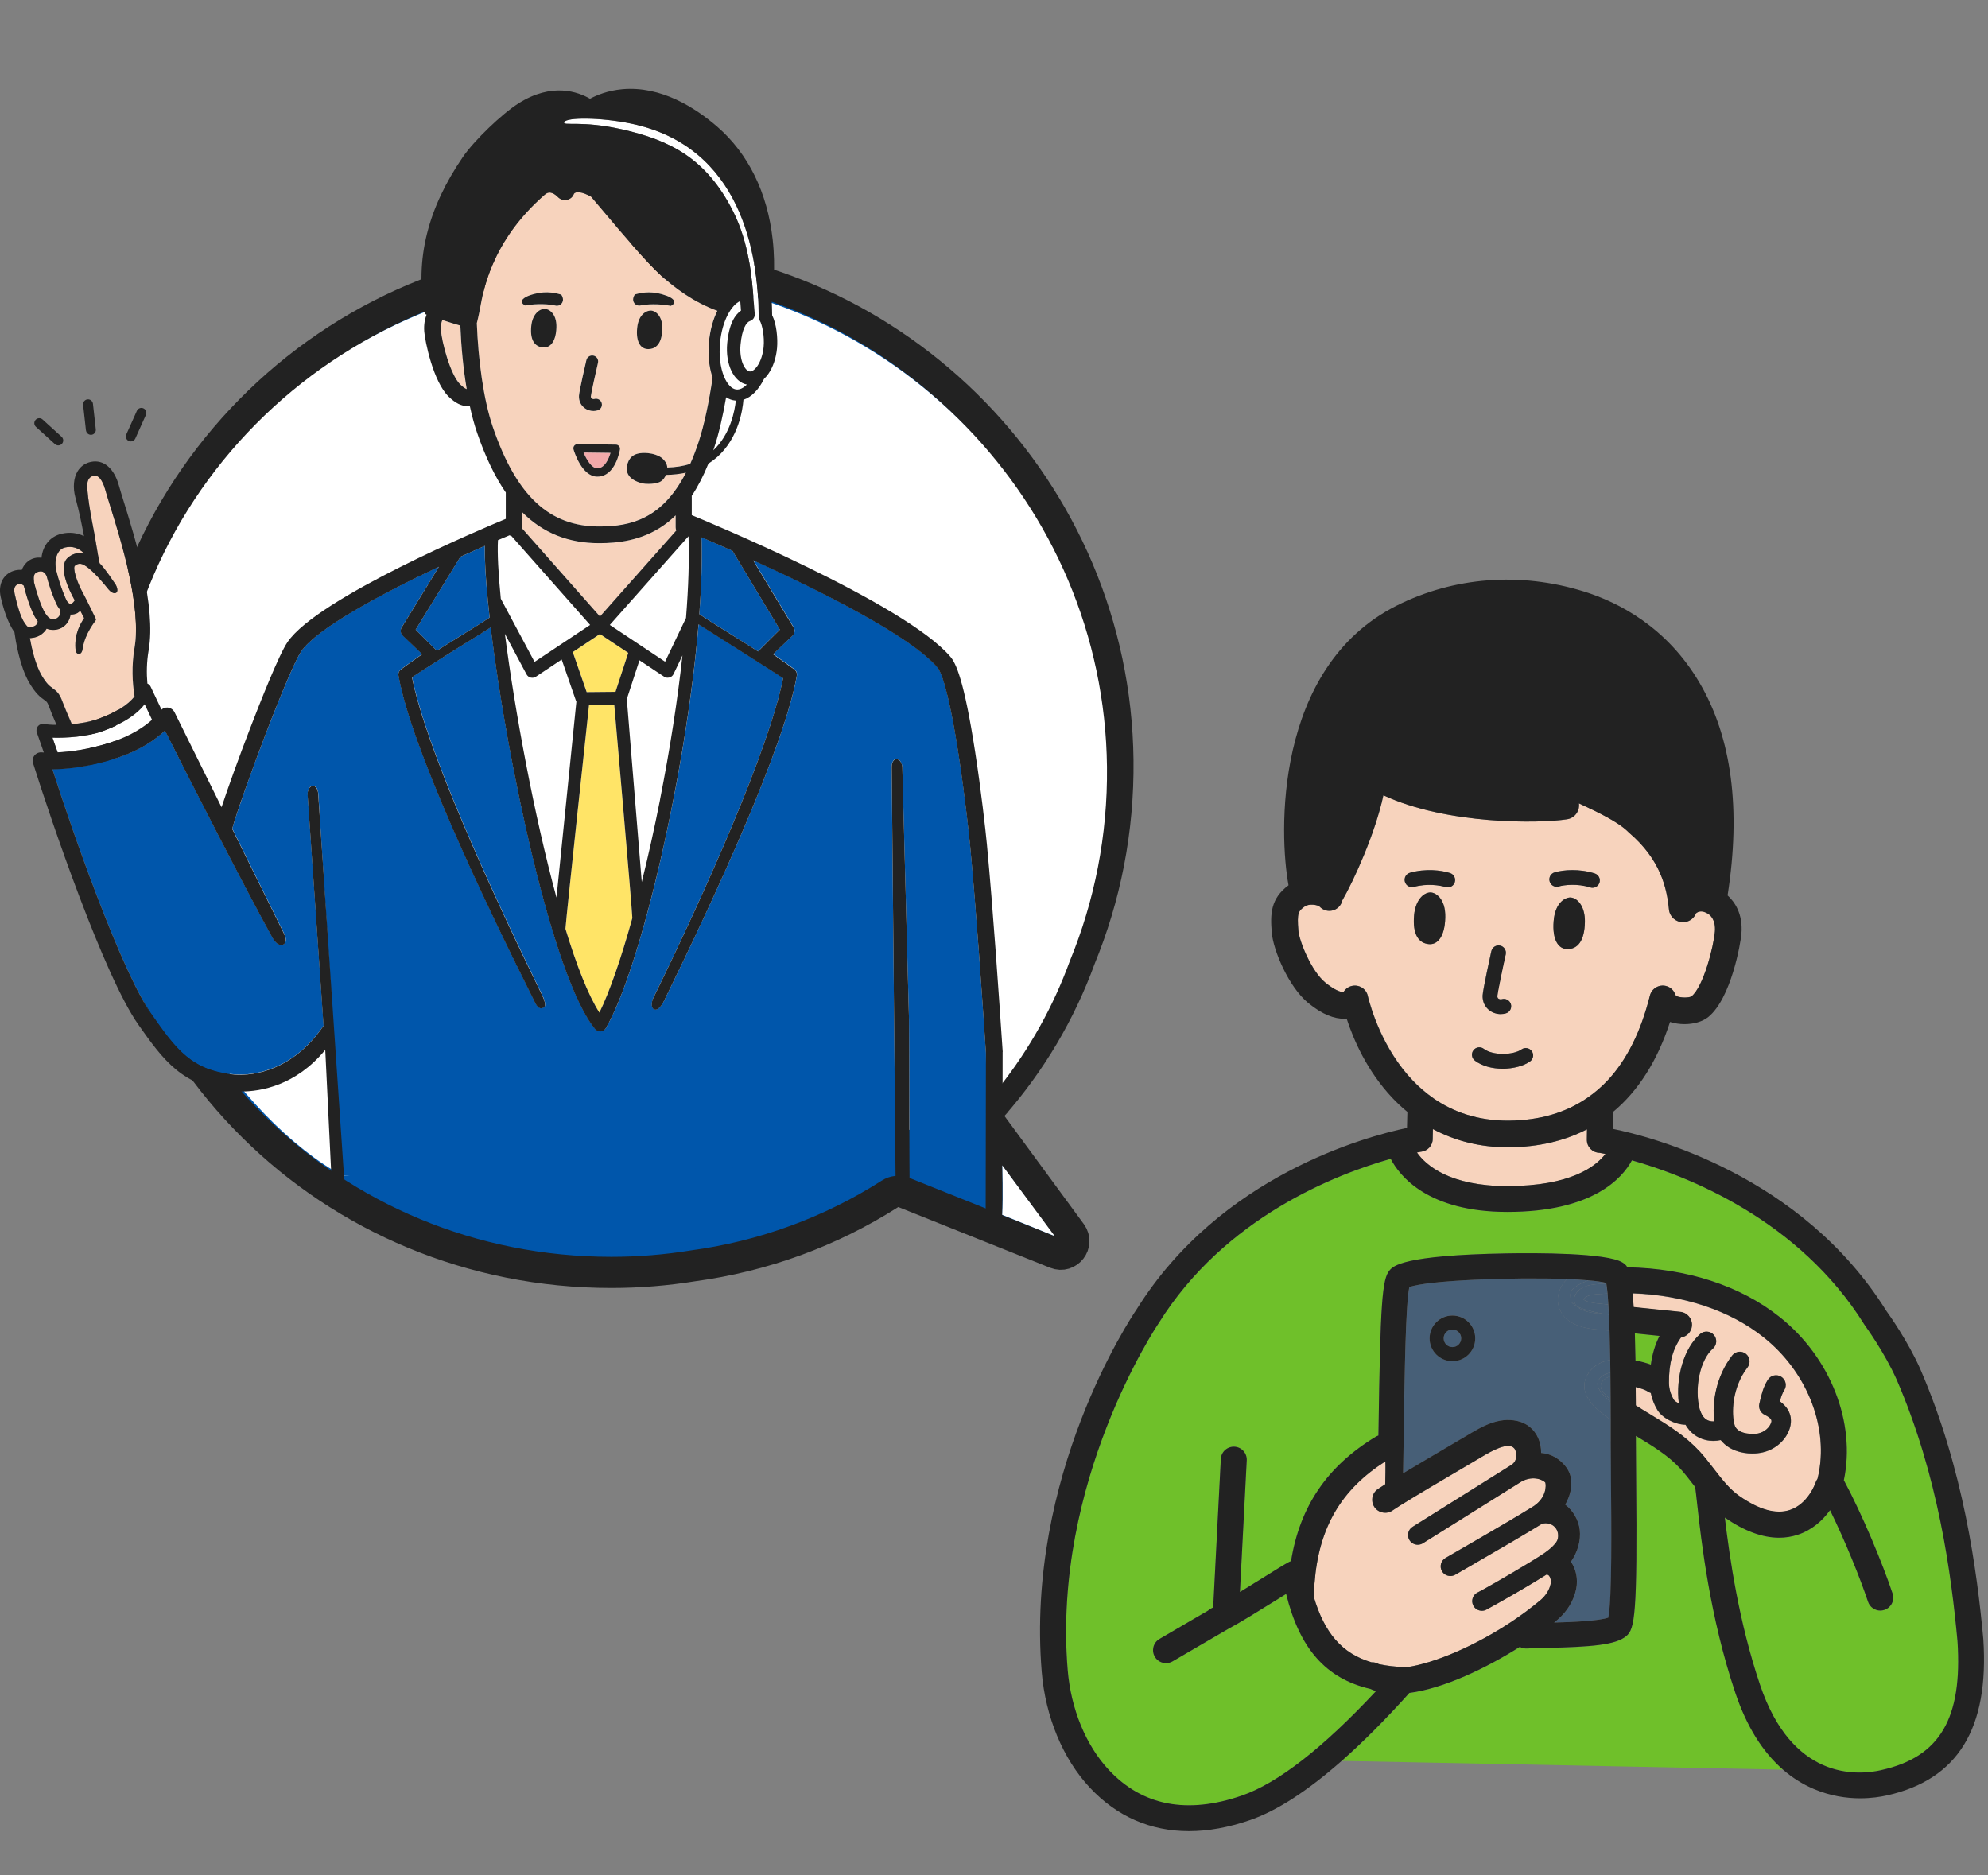 <svg width="159" height="150" viewBox="0 0 159 150" fill="none" xmlns="http://www.w3.org/2000/svg">
<rect x="0" y="0" width="159" height="150" fill="#808080" stroke="none"/>
<g clip-path="url(#clip0_246_3021)">
<path d="M128.825 115.277V114.875C128.825 114.419 128.825 113.982 128.825 113.558C128.547 113.362 128.273 113.159 128.006 112.942C126.845 111.992 126.464 111.048 126.874 110.137C127.073 109.692 127.515 109.104 128.476 108.837C128.579 108.809 128.682 108.784 128.785 108.766C128.771 107.876 128.753 107.104 128.732 106.431C128.333 106.392 127.945 106.353 127.582 106.317C125.425 106.11 124.788 105.121 124.635 104.331C124.492 103.601 124.773 102.846 125.339 102.301C121.035 102.134 114.175 102.401 112.723 102.946C112.428 104.263 112.342 109.888 112.278 114.451C112.26 115.576 112.246 116.712 112.225 117.837C113.417 117.118 114.866 116.267 115.991 115.605C116.6 115.245 117.102 114.95 117.387 114.782L117.422 114.761C118.501 114.117 119.843 113.312 121.359 113.654C122.128 113.825 122.723 114.32 123.036 115.039C123.193 115.402 123.268 115.797 123.264 116.21C124.375 116.306 125.015 116.99 125.286 117.374C125.902 118.236 125.738 119.364 125.193 120.343C125.827 120.831 126.258 121.575 126.35 122.344C126.454 123.205 126.194 124.124 125.649 124.911C126.055 125.505 126.226 126.288 126.069 127.075C125.881 128.018 125.35 128.901 124.567 129.56C124.481 129.631 124.396 129.702 124.303 129.777C125.703 129.741 127.892 129.652 128.639 129.382C128.946 127.951 128.885 121.781 128.853 118.385C128.842 117.203 128.832 116.128 128.832 115.277H128.825ZM116.165 108.869C115.158 108.869 114.339 108.051 114.339 107.043C114.339 106.036 115.158 105.217 116.165 105.217C117.173 105.217 117.992 106.036 117.992 107.043C117.992 108.051 117.173 108.869 116.165 108.869Z" fill="#475F77"/>
<path d="M116.164 106.346C115.776 106.346 115.463 106.659 115.463 107.047C115.463 107.435 115.776 107.748 116.164 107.748C116.552 107.748 116.866 107.435 116.866 107.047C116.866 106.659 116.552 106.346 116.164 106.346Z" fill="#475F77"/>
<path d="M126.882 103.715C126.753 103.79 126.675 103.907 126.668 103.953C126.672 103.943 126.882 104.171 127.775 104.256C128.053 104.281 128.341 104.313 128.637 104.341C128.615 103.996 128.594 103.708 128.573 103.462C128.377 103.469 128.181 103.476 127.985 103.491C127.576 103.519 127.152 103.558 126.882 103.715Z" fill="#475F77"/>
<path d="M124.63 104.334C124.783 105.128 125.421 106.114 127.578 106.321C127.945 106.356 128.333 106.395 128.728 106.435C128.714 105.954 128.696 105.527 128.678 105.146C128.646 105.142 128.614 105.135 128.582 105.132C128.286 105.103 127.998 105.075 127.724 105.046C127.144 104.989 126.464 104.843 126.118 104.48C125.855 104.345 125.677 104.192 125.645 104.028C125.506 103.313 125.641 103.12 126.36 102.707C126.57 102.586 126.809 102.49 127.051 102.408C126.553 102.366 125.972 102.33 125.332 102.305C124.762 102.85 124.484 103.604 124.627 104.334H124.63Z" fill="#475F77"/>
<path d="M127.729 105.05C128.003 105.075 128.291 105.103 128.587 105.135C127.768 105.014 126.725 104.794 126.127 104.484C126.472 104.847 127.152 104.997 127.732 105.05H127.729Z" fill="#475F77"/>
<path d="M128.682 105.146C128.682 105.146 128.682 105.146 128.682 105.142C128.65 105.142 128.618 105.135 128.586 105.132C128.618 105.135 128.65 105.142 128.682 105.146Z" fill="#475F77"/>
<path d="M125.649 104.028C125.681 104.195 125.859 104.345 126.122 104.48C126.019 104.37 125.94 104.242 125.912 104.088C125.837 103.711 126.09 103.263 126.514 103.021C126.934 102.782 127.439 102.729 127.959 102.693C128.133 102.682 128.304 102.675 128.475 102.668C128.475 102.65 128.468 102.629 128.464 102.615C128.148 102.529 127.66 102.462 127.055 102.408C126.813 102.49 126.578 102.586 126.364 102.707C125.641 103.12 125.51 103.312 125.649 104.028Z" fill="#475F77"/>
<path d="M126.51 103.021C126.09 103.263 125.837 103.711 125.908 104.089C125.937 104.242 126.015 104.37 126.118 104.48C126.716 104.79 127.763 105.011 128.578 105.132C128.61 105.132 128.642 105.139 128.674 105.142C128.66 104.847 128.646 104.58 128.632 104.341C128.336 104.313 128.044 104.284 127.77 104.256C126.877 104.171 126.667 103.943 126.663 103.953C126.67 103.907 126.748 103.79 126.877 103.715C127.151 103.558 127.571 103.519 127.98 103.491C128.176 103.476 128.372 103.469 128.568 103.462C128.536 103.113 128.504 102.853 128.468 102.668C128.297 102.675 128.126 102.682 127.952 102.693C127.428 102.729 126.926 102.782 126.506 103.021H126.51Z" fill="#475F77"/>
<path d="M126.872 110.137C126.463 111.048 126.844 111.992 128.004 112.942C128.271 113.159 128.545 113.362 128.823 113.558C128.823 113.056 128.823 112.575 128.816 112.116C128.1 111.522 127.595 110.906 127.816 110.457C127.997 110.084 128.357 109.881 128.798 109.788C128.794 109.432 128.787 109.094 128.784 108.77C128.677 108.788 128.574 108.813 128.474 108.841C127.513 109.108 127.075 109.695 126.872 110.14V110.137Z" fill="#475F77"/>
<path d="M127.817 110.457C127.6 110.909 128.101 111.522 128.817 112.116C128.817 112.056 128.817 111.995 128.817 111.935C128.166 111.397 127.92 110.981 128.062 110.66C128.187 110.386 128.436 110.194 128.803 110.083C128.803 109.984 128.803 109.884 128.799 109.788C128.358 109.884 127.998 110.083 127.817 110.457Z" fill="#475F77"/>
<path d="M128.063 110.66C127.92 110.98 128.166 111.397 128.817 111.935C128.814 111.276 128.807 110.66 128.803 110.083C128.436 110.194 128.187 110.386 128.063 110.66Z" fill="#475F77"/>
<path d="M120.703 91.764C120.664 91.764 120.625 91.764 120.586 91.764C118.418 91.764 116.403 91.266 114.609 90.308L114.591 91.116C114.591 91.18 114.58 91.244 114.569 91.308C114.562 91.337 114.552 91.362 114.545 91.387C114.534 91.419 114.527 91.454 114.513 91.486C114.495 91.525 114.473 91.561 114.456 91.597C114.445 91.615 114.438 91.632 114.431 91.647C114.402 91.693 114.367 91.732 114.331 91.775C114.327 91.778 114.324 91.785 114.32 91.789C114.157 91.967 113.932 92.084 113.68 92.116C113.68 92.116 113.68 92.116 113.676 92.116H113.669C113.647 92.12 113.53 92.141 113.334 92.18C114.053 93.199 115.94 94.868 120.557 94.868C125.63 94.868 127.642 93.305 128.411 92.294C128.168 92.245 128.03 92.223 128.015 92.22C127.998 92.22 127.983 92.209 127.966 92.205H127.951C127.378 92.198 126.922 91.728 126.93 91.155L126.94 90.326C125.139 91.258 123.056 91.746 120.714 91.764H120.703Z" fill="#F7D3BD"/>
<path d="M139.122 119.671C140.696 120.767 142.049 121.144 143.138 120.788C144.58 120.319 145.167 118.727 145.228 118.546C145.235 118.528 145.242 118.514 145.249 118.499C145.277 118.425 145.317 118.357 145.363 118.293C145.413 118.101 145.452 117.905 145.487 117.709C146.171 113.95 144.459 109.678 141.062 106.976C138.357 104.822 134.697 103.605 130.582 103.452C130.611 103.768 130.635 104.135 130.66 104.552C130.803 104.566 130.945 104.58 131.091 104.598C132.241 104.719 133.387 104.84 134.388 104.936C134.957 104.989 135.374 105.498 135.32 106.068C135.274 106.552 134.904 106.919 134.445 106.99C133.786 107.898 133.469 109.09 133.483 110.618C133.487 111.091 133.615 111.533 133.875 111.967C133.932 112.063 134.092 112.17 134.274 112.255C134.014 110.166 134.676 107.844 135.979 106.709C136.303 106.428 136.791 106.46 137.072 106.784C137.353 107.108 137.321 107.595 136.997 107.877C135.968 108.774 135.495 111.048 135.943 112.736C135.961 112.771 135.982 112.811 135.993 112.85C136.139 113.277 136.36 113.533 136.67 113.644C136.823 113.697 136.972 113.704 137.104 113.693C136.919 112.195 137.25 110.094 138.538 108.428C138.802 108.09 139.29 108.03 139.628 108.289C139.966 108.553 140.027 109.041 139.767 109.379C138.524 110.981 138.449 113.12 138.752 114.049C139.03 114.769 140.283 114.74 140.625 114.662C141.123 114.551 141.54 114.192 141.664 113.772C141.696 113.658 141.753 113.469 141.127 113.163C140.806 113.006 140.632 112.647 140.71 112.298L140.721 112.252C140.856 111.65 141.009 110.97 141.394 110.368C141.625 110.009 142.102 109.902 142.465 110.13C142.825 110.361 142.931 110.838 142.704 111.202C142.543 111.454 142.44 111.76 142.355 112.095C143.362 112.821 143.302 113.708 143.156 114.21C142.874 115.171 142.017 115.943 140.97 116.178C140.717 116.235 140.436 116.267 140.148 116.267C139.261 116.267 138.271 115.975 137.677 115.249C137.652 115.231 137.627 115.214 137.609 115.192C137.243 115.274 136.823 115.285 136.395 115.178C135.719 115.014 135.174 114.591 134.808 113.964C133.932 113.946 132.932 113.412 132.547 112.764C132.294 112.337 132.127 111.889 132.031 111.426C131.949 111.397 131.871 111.358 131.796 111.308C131.639 111.198 131.266 111.056 130.824 110.949C130.828 111.419 130.831 111.906 130.835 112.423C131.194 112.65 131.565 112.878 131.945 113.11C133.334 113.95 134.765 114.818 135.922 116.089C136.338 116.549 136.712 117.029 137.072 117.499C137.723 118.343 138.339 119.14 139.122 119.685V119.671Z" fill="#F7D3BD"/>
<path d="M114.667 87.855C116.22 88.927 118.188 89.653 120.687 89.635C123.147 89.614 125.24 88.998 126.967 87.805C127.547 87.403 128.092 86.944 128.587 86.413C130.118 84.776 131.246 82.512 131.965 79.635C132.108 79.066 132.684 78.717 133.254 78.863C133.631 78.959 133.909 79.244 134.012 79.593C134.048 79.618 134.08 79.642 134.112 79.674C134.375 79.813 135.094 79.824 135.297 79.689C136.251 78.909 137.063 75.709 137.163 74.513C137.241 73.562 136.789 73.188 136.59 73.071C136.12 72.797 135.831 72.903 135.657 73.049C135.504 73.427 135.155 73.712 134.724 73.754C134.685 73.758 134.649 73.761 134.614 73.761C134.037 73.761 133.546 73.324 133.489 72.74C133.318 71.002 132.802 68.738 130.296 66.599C130.274 66.581 130.253 66.56 130.231 66.538C129.427 65.734 127.853 64.983 126.291 64.256C126.326 64.516 126.269 64.787 126.127 65.011C125.952 65.289 125.668 65.478 125.344 65.527C123.122 65.876 115.735 65.969 110.648 63.608C110.007 66.627 108.292 70.419 107.366 72.013C107.323 72.213 107.22 72.405 107.063 72.558C106.64 72.964 105.967 72.95 105.561 72.526C105.408 72.366 104.703 72.256 104.365 72.498C103.849 72.868 103.731 73.007 103.852 74.438C103.924 75.296 104.903 77.688 105.995 78.582C106.718 79.173 107.195 79.347 107.455 79.358C107.594 79.119 107.829 78.934 108.117 78.863C108.687 78.724 109.263 79.073 109.402 79.642C109.644 80.629 110.591 83.911 113.026 86.445C113.514 86.955 114.062 87.428 114.675 87.852L114.667 87.855ZM114.29 75.516C113.461 75.445 112.966 74.74 113.101 73.195C113.204 72.038 113.813 71.405 114.393 71.38C114.767 71.366 115.636 71.807 115.593 73.402C115.55 74.933 114.966 75.573 114.29 75.513V75.516ZM125.337 75.912C124.657 75.897 124.14 75.203 124.261 73.676C124.386 72.085 125.301 71.736 125.668 71.789C126.241 71.871 126.778 72.569 126.761 73.729C126.736 75.278 126.166 75.93 125.337 75.912ZM124.347 69.771C125.055 69.564 126.319 69.465 127.547 69.856C127.857 69.956 128.028 70.287 127.932 70.597C127.85 70.846 127.618 71.006 127.369 71.006C127.309 71.006 127.248 70.995 127.191 70.978C126.148 70.643 125.091 70.782 124.678 70.899C124.365 70.988 124.037 70.81 123.948 70.497C123.859 70.184 124.037 69.856 124.35 69.767L124.347 69.771ZM119.274 76.075C119.345 75.759 119.662 75.559 119.979 75.63C120.296 75.702 120.495 76.019 120.424 76.335C120.224 77.204 119.776 79.383 119.755 79.664C119.755 79.788 119.797 79.842 119.836 79.87C119.911 79.927 120.029 79.942 120.093 79.92C120.402 79.82 120.734 79.995 120.833 80.305C120.933 80.614 120.762 80.945 120.449 81.045C120.31 81.088 120.164 81.109 120.018 81.109C119.701 81.109 119.381 81.006 119.124 80.814C118.754 80.536 118.558 80.116 118.573 79.628C118.583 79.173 119.263 76.104 119.27 76.072L119.274 76.075ZM117.846 84C118.046 83.74 118.416 83.69 118.672 83.889C119.409 84.452 121.05 84.391 121.688 83.936C121.955 83.747 122.321 83.808 122.51 84.075C122.699 84.342 122.638 84.708 122.371 84.897C121.855 85.264 121.033 85.481 120.189 85.481C119.345 85.481 118.544 85.281 117.953 84.829C117.693 84.63 117.644 84.26 117.843 84.003L117.846 84ZM112.361 70.529C112.272 70.216 112.457 69.888 112.77 69.803C114.009 69.454 115.269 69.6 115.97 69.828C116.28 69.927 116.451 70.262 116.348 70.572C116.266 70.821 116.034 70.978 115.785 70.978C115.725 70.978 115.664 70.967 115.6 70.949C115.191 70.814 114.141 70.643 113.087 70.938C112.774 71.027 112.446 70.842 112.361 70.529Z" fill="#F7D3BD"/>
<path d="M138.802 135.423C136.748 129.336 136.065 123.198 135.737 120.251C135.676 119.695 135.627 119.258 135.584 118.944C135.534 118.88 135.484 118.816 135.434 118.748C135.082 118.293 134.751 117.866 134.391 117.467C133.437 116.42 132.195 115.666 130.874 114.868C130.863 114.861 130.853 114.854 130.842 114.85V115.274C130.842 116.121 130.853 117.189 130.863 118.364C130.967 129.2 130.757 130.293 130.07 130.866C129.226 131.571 127.311 131.732 123.594 131.81C122.971 131.824 122.433 131.835 122.124 131.856C122.099 131.856 122.074 131.856 122.049 131.856C121.871 131.856 121.704 131.806 121.558 131.724C118.888 133.415 115.506 135.046 112.726 135.409C110.817 137.534 109.013 139.346 107.314 140.841L142.608 141.543C140.974 140.126 139.699 138.075 138.802 135.42V135.423Z" fill="#6FC02A"/>
<path d="M151.697 110.354C150.725 108.168 149.184 106.054 149.169 106.032C149.155 106.011 149.141 105.989 149.127 105.968C143.847 97.488 134.869 94.039 130.522 92.811C129.743 94.252 127.372 96.937 120.555 96.937C114.204 96.937 111.947 94.067 111.228 92.69C106.927 93.9 97.967 97.335 92.669 105.84C92.662 105.854 92.652 105.865 92.645 105.879C92.559 106.004 84.151 118.496 85.393 133.561C85.649 136.69 86.849 139.61 88.682 141.568C91.37 144.44 94.951 145.131 99.327 143.618C102.203 142.621 105.809 139.812 110.053 135.266C109.896 135.217 109.743 135.156 109.597 135.088C106.048 134.263 103.944 131.867 102.865 127.492C102.612 127.648 102.342 127.815 102.068 127.99C100.715 128.834 99.216 129.77 98.234 130.29C97.618 130.649 97.038 130.987 96.461 131.322C95.61 131.817 94.763 132.312 93.784 132.885C93.62 132.981 93.439 133.027 93.26 133.027C92.904 133.027 92.559 132.842 92.363 132.515C92.075 132.02 92.239 131.386 92.734 131.094C93.713 130.521 94.563 130.023 95.414 129.528C95.809 129.296 96.205 129.065 96.614 128.83C96.692 128.759 96.778 128.695 96.877 128.649C96.924 128.627 96.977 128.602 97.031 128.574L97.643 116.698C97.671 116.125 98.155 115.687 98.732 115.715C99.305 115.744 99.743 116.231 99.715 116.805L99.17 127.338C99.782 126.965 100.412 126.573 100.964 126.228C101.943 125.619 102.712 125.135 103.086 124.939C103.139 124.911 103.2 124.893 103.257 124.871C103.965 120.471 106.155 117.267 110.031 114.918C110.099 114.875 110.17 114.847 110.245 114.822C110.245 114.69 110.249 114.558 110.252 114.427C110.402 104.21 110.537 102.291 111.149 101.597C111.438 101.269 112.206 100.4 120.448 100.254C122.847 100.212 128.529 100.201 129.775 100.988C129.914 101.077 130.042 101.159 130.159 101.365C134.919 101.451 139.187 102.832 142.352 105.352C146.428 108.599 148.432 113.821 147.471 118.396C148.977 121.205 150.575 125.078 151.369 127.459C151.551 128.004 151.255 128.592 150.714 128.77C150.604 128.805 150.494 128.823 150.387 128.823C149.952 128.823 149.547 128.549 149.404 128.115C148.763 126.192 147.585 123.277 146.368 120.792C145.766 121.632 144.905 122.394 143.78 122.76C143.303 122.917 142.804 122.995 142.295 122.995C140.949 122.995 139.493 122.454 137.952 121.383C138.326 124.551 139.056 129.695 140.768 134.761C143.31 142.301 148.397 142.045 150.465 141.585C155.15 140.546 156.973 137.456 156.56 131.261C156.072 125.993 155.033 118.061 151.697 110.358V110.354Z" fill="#6FC02A"/>
<path d="M132.726 106.851C132.124 106.791 131.501 106.723 130.875 106.659C130.832 106.655 130.793 106.652 130.75 106.645C130.771 107.289 130.786 108.005 130.8 108.813C131.245 108.895 131.665 109.012 132.028 109.14C132.145 108.289 132.38 107.524 132.722 106.848L132.726 106.851Z" fill="#6FC02A"/>
<path d="M118.176 127.371C118.258 127.328 118.379 127.264 118.532 127.182C119.621 126.587 122.284 125.035 123.459 124.259C123.473 124.245 124.48 123.586 124.591 123.081C124.772 122.237 124.042 121.657 123.316 121.881C122.284 122.525 120.201 123.75 117.008 125.594C116.805 125.712 116.602 125.829 116.389 125.95C116.268 126.021 116.132 126.053 116.001 126.053C115.734 126.053 115.47 125.915 115.328 125.665C115.114 125.295 115.242 124.822 115.613 124.608C115.712 124.551 115.805 124.498 115.901 124.441C119.781 122.205 121.629 121.105 122.476 120.578C123.733 119.87 123.662 118.748 123.59 118.574C123.484 118.424 122.672 117.947 121.672 118.506C120.13 119.467 116.175 121.945 114.516 122.988C114.153 123.216 113.9 123.376 113.804 123.433C113.676 123.515 113.534 123.551 113.391 123.551C113.135 123.551 112.882 123.423 112.733 123.188C112.505 122.825 112.615 122.347 112.975 122.12C113.06 122.066 113.213 121.97 113.416 121.842C114.911 120.902 119.219 118.204 120.849 117.186C121.462 116.815 121.28 116.057 121.127 115.861C120.664 115.274 119.322 116.036 118.482 116.538L118.446 116.559C118.158 116.73 117.652 117.029 117.037 117.392C115.545 118.268 113.242 119.624 112.021 120.39C111.743 120.564 111.522 120.706 111.38 120.806C110.91 121.134 110.266 121.02 109.934 120.55C109.61 120.087 109.721 119.446 110.177 119.115C110.18 119.115 110.184 119.108 110.191 119.104C110.333 119.005 110.54 118.869 110.789 118.713C110.803 118.093 110.821 117.399 110.803 116.883C110.6 117.011 110.404 117.143 110.212 117.278C106.837 119.649 105.242 122.849 105.086 127.517C105.086 127.573 105.075 127.627 105.064 127.68C105.922 130.621 107.353 132.265 109.692 132.953C109.892 132.942 110.095 132.992 110.276 133.099C110.892 133.23 111.558 133.312 112.291 133.337C112.345 133.337 112.398 133.344 112.451 133.355C114.694 133.052 118.005 131.635 120.931 129.681C121.732 129.147 122.505 128.574 123.22 127.969C123.637 127.616 123.932 127.139 124.025 126.666C124.085 126.363 123.953 126.021 123.808 125.968C123.775 125.957 123.751 125.936 123.719 125.922C122.433 126.737 120.643 127.762 119.632 128.328C119.205 128.567 118.916 128.723 118.866 128.752C118.756 128.809 118.635 128.834 118.521 128.834C118.236 128.834 117.962 128.677 117.827 128.407C117.635 128.022 117.791 127.559 118.172 127.367L118.176 127.371Z" fill="#F7D3BD"/>
<path d="M153.594 109.521C152.583 107.246 151.08 105.139 150.863 104.84C144.064 93.953 132.003 90.899 129.005 90.294L129.023 88.927C131.034 87.25 132.565 84.84 133.569 81.739C133.929 81.853 134.331 81.914 134.73 81.914C135.445 81.914 136.161 81.725 136.634 81.341C138.46 79.845 139.215 75.438 139.279 74.691C139.415 73.078 138.724 72.12 138.172 71.618C139.251 64.73 138.507 59.016 135.947 54.641C133.316 50.141 129.447 48.169 126.663 47.304C121.601 45.734 116.289 46.136 111.711 48.436C101.832 53.402 102.309 66.82 103.057 70.807C101.615 71.871 101.59 73.11 101.718 74.612C101.836 75.993 103.057 78.934 104.634 80.226C105.798 81.18 106.745 81.483 107.478 81.483C107.557 81.483 107.628 81.476 107.703 81.469C108.279 83.238 109.358 85.666 111.312 87.763C111.708 88.186 112.128 88.578 112.562 88.934L112.53 90.216C109.315 90.888 97.6 94.003 90.91 104.722C90.391 105.488 82.025 118.065 83.317 133.725C83.612 137.31 85.015 140.685 87.162 142.977C89.326 145.291 92.017 146.462 95.09 146.462C96.635 146.462 98.276 146.167 99.999 145.569C102.135 144.828 104.584 143.241 107.311 140.838C109.006 139.343 110.814 137.531 112.722 135.405C115.502 135.042 118.884 133.412 121.554 131.721C121.7 131.803 121.868 131.853 122.046 131.853C122.07 131.853 122.095 131.853 122.12 131.853C122.434 131.831 122.971 131.817 123.591 131.806C127.307 131.728 129.222 131.568 130.066 130.863C130.75 130.293 130.963 129.197 130.86 118.36C130.849 117.186 130.839 116.118 130.839 115.27V114.872C130.839 114.872 130.839 114.854 130.839 114.847C130.849 114.854 130.86 114.861 130.871 114.864C132.188 115.662 133.434 116.417 134.388 117.463C134.747 117.858 135.078 118.289 135.431 118.745C135.481 118.809 135.531 118.873 135.58 118.941C135.623 119.25 135.673 119.692 135.734 120.247C136.061 123.195 136.745 129.332 138.799 135.42C139.696 138.079 140.97 140.126 142.604 141.543C143.352 142.191 144.171 142.707 145.064 143.088C146.403 143.657 147.695 143.835 148.774 143.835C149.656 143.835 150.4 143.718 150.913 143.604C156.581 142.344 159.101 138.26 158.624 131.091C158.122 125.655 157.05 117.502 153.59 109.517L153.594 109.521ZM109.394 79.642C109.255 79.073 108.678 78.724 108.108 78.863C107.817 78.934 107.585 79.119 107.446 79.358C107.186 79.347 106.709 79.173 105.987 78.582C104.89 77.684 103.915 75.292 103.844 74.438C103.723 73.01 103.844 72.868 104.356 72.498C104.694 72.256 105.396 72.366 105.552 72.526C105.958 72.95 106.631 72.964 107.055 72.558C107.215 72.405 107.315 72.216 107.357 72.013C108.283 70.419 109.999 66.627 110.64 63.608C115.727 65.969 123.117 65.876 125.335 65.527C125.659 65.478 125.944 65.289 126.118 65.011C126.261 64.783 126.318 64.516 126.282 64.256C127.841 64.983 129.418 65.737 130.223 66.538C130.244 66.56 130.265 66.581 130.287 66.599C132.793 68.738 133.313 71.002 133.48 72.74C133.537 73.324 134.028 73.761 134.605 73.761C134.641 73.761 134.68 73.761 134.715 73.754C135.15 73.712 135.499 73.427 135.648 73.049C135.823 72.903 136.114 72.797 136.581 73.071C136.78 73.188 137.232 73.558 137.154 74.513C137.054 75.709 136.243 78.909 135.289 79.689C135.086 79.824 134.367 79.813 134.103 79.674C134.071 79.642 134.035 79.618 134.003 79.593C133.9 79.244 133.622 78.955 133.245 78.863C132.676 78.72 132.099 79.066 131.956 79.635C131.237 82.512 130.109 84.772 128.578 86.413C128.083 86.944 127.539 87.407 126.958 87.805C125.232 88.998 123.138 89.614 120.679 89.635C118.179 89.653 116.211 88.927 114.659 87.855C114.046 87.432 113.498 86.955 113.01 86.449C110.575 83.911 109.629 80.629 109.386 79.646L109.394 79.642ZM127.941 92.206H127.955C127.973 92.206 127.987 92.216 128.005 92.22C128.019 92.22 128.158 92.245 128.4 92.294C127.631 93.302 125.62 94.868 120.547 94.868C115.93 94.868 114.043 93.199 113.324 92.181C113.52 92.141 113.637 92.12 113.658 92.117C113.662 92.117 113.669 92.117 113.673 92.117C113.925 92.084 114.15 91.967 114.313 91.789C114.317 91.785 114.321 91.778 114.324 91.775C114.36 91.736 114.392 91.693 114.424 91.647C114.434 91.632 114.442 91.611 114.449 91.597C114.47 91.561 114.491 91.525 114.506 91.486C114.52 91.454 114.527 91.419 114.538 91.387C114.545 91.362 114.555 91.337 114.563 91.308C114.577 91.248 114.584 91.184 114.584 91.116L114.602 90.308C116.396 91.266 118.411 91.764 120.579 91.764C120.618 91.764 120.657 91.764 120.696 91.764C123.042 91.746 125.121 91.258 126.923 90.326L126.912 91.155C126.905 91.728 127.361 92.198 127.934 92.206H127.941ZM117.827 128.41C117.962 128.681 118.236 128.837 118.521 128.837C118.639 128.837 118.756 128.812 118.867 128.755C118.916 128.73 119.205 128.574 119.632 128.332C120.643 127.766 122.434 126.74 123.719 125.925C123.747 125.939 123.776 125.961 123.808 125.971C123.954 126.025 124.085 126.367 124.025 126.669C123.929 127.146 123.637 127.62 123.22 127.972C122.505 128.574 121.732 129.151 120.931 129.685C118.005 131.635 114.698 133.052 112.452 133.358C112.398 133.348 112.345 133.341 112.291 133.341C111.558 133.316 110.889 133.234 110.276 133.102C110.095 132.992 109.892 132.945 109.693 132.956C107.354 132.269 105.919 130.624 105.065 127.684C105.075 127.63 105.086 127.577 105.086 127.52C105.243 122.853 106.838 119.653 110.212 117.282C110.405 117.146 110.6 117.018 110.803 116.887C110.821 117.403 110.803 118.1 110.789 118.716C110.54 118.873 110.333 119.008 110.191 119.108C110.187 119.108 110.184 119.115 110.177 119.119C109.718 119.45 109.611 120.087 109.935 120.553C110.262 121.023 110.91 121.137 111.38 120.81C111.522 120.71 111.743 120.568 112.021 120.393C113.238 119.631 115.545 118.275 117.037 117.396C117.653 117.032 118.158 116.737 118.446 116.563L118.482 116.541C119.322 116.039 120.664 115.277 121.127 115.865C121.28 116.057 121.462 116.819 120.849 117.189C119.219 118.207 114.911 120.906 113.416 121.846C113.213 121.974 113.06 122.07 112.975 122.123C112.612 122.351 112.505 122.832 112.733 123.191C112.879 123.426 113.131 123.554 113.391 123.554C113.534 123.554 113.676 123.515 113.804 123.437C113.9 123.376 114.153 123.22 114.516 122.992C116.179 121.949 120.134 119.471 121.672 118.51C122.672 117.951 123.484 118.428 123.591 118.578C123.662 118.752 123.733 119.873 122.476 120.582C121.629 121.109 119.781 122.209 115.901 124.444C115.805 124.501 115.712 124.555 115.613 124.612C115.243 124.825 115.114 125.299 115.328 125.669C115.47 125.918 115.734 126.057 116.001 126.057C116.133 126.057 116.264 126.025 116.389 125.954C116.602 125.833 116.805 125.715 117.008 125.598C120.202 123.754 122.288 122.529 123.316 121.885C124.046 121.66 124.776 122.241 124.591 123.084C124.481 123.593 123.473 124.248 123.459 124.263C122.284 125.039 119.621 126.591 118.532 127.185C118.382 127.267 118.261 127.331 118.176 127.374C117.791 127.566 117.638 128.033 117.831 128.414L117.827 128.41ZM128.635 129.382C127.887 129.652 125.698 129.741 124.299 129.777C124.388 129.702 124.477 129.631 124.562 129.56C125.342 128.901 125.876 128.018 126.065 127.075C126.221 126.288 126.047 125.505 125.645 124.911C126.189 124.124 126.449 123.205 126.346 122.344C126.253 121.579 125.823 120.831 125.189 120.343C125.737 119.364 125.901 118.236 125.282 117.374C125.007 116.993 124.37 116.306 123.26 116.21C123.263 115.801 123.188 115.402 123.032 115.039C122.718 114.316 122.124 113.825 121.355 113.654C119.838 113.312 118.496 114.117 117.418 114.761L117.382 114.783C117.097 114.953 116.595 115.249 115.987 115.605C114.865 116.267 113.416 117.118 112.22 117.837C112.238 116.712 112.256 115.573 112.274 114.452C112.341 109.884 112.423 104.263 112.719 102.946C114.171 102.401 121.031 102.138 125.335 102.301C125.972 102.326 126.552 102.362 127.054 102.405C127.66 102.458 128.147 102.526 128.464 102.611C128.464 102.629 128.471 102.647 128.475 102.665C128.507 102.85 128.542 103.106 128.575 103.458C128.596 103.704 128.617 103.996 128.639 104.338C128.653 104.58 128.667 104.843 128.681 105.139C128.681 105.139 128.681 105.139 128.681 105.142C128.699 105.523 128.713 105.95 128.731 106.431C128.752 107.1 128.77 107.876 128.785 108.766C128.792 109.09 128.795 109.428 128.799 109.784C128.799 109.884 128.799 109.98 128.802 110.08C128.809 110.657 128.813 111.273 128.817 111.931C128.817 111.992 128.817 112.052 128.817 112.113C128.817 112.572 128.82 113.052 128.824 113.554C128.824 113.978 128.824 114.416 128.824 114.872V115.274C128.824 116.125 128.834 117.203 128.845 118.382C128.877 121.774 128.938 127.944 128.631 129.378L128.635 129.382ZM130.753 106.645C130.796 106.648 130.835 106.652 130.878 106.659C131.504 106.723 132.127 106.791 132.729 106.851C132.384 107.527 132.149 108.289 132.035 109.144C131.672 109.012 131.252 108.894 130.807 108.816C130.792 108.008 130.778 107.292 130.757 106.648L130.753 106.645ZM135.922 116.075C134.765 114.804 133.334 113.935 131.946 113.095C131.565 112.864 131.195 112.64 130.835 112.408C130.835 111.892 130.828 111.404 130.824 110.934C131.266 111.045 131.64 111.187 131.796 111.294C131.871 111.344 131.949 111.383 132.031 111.411C132.127 111.874 132.291 112.323 132.547 112.75C132.932 113.398 133.929 113.932 134.808 113.95C135.171 114.576 135.719 115 136.396 115.164C136.823 115.267 137.247 115.26 137.61 115.178C137.631 115.199 137.656 115.217 137.677 115.235C138.272 115.961 139.261 116.253 140.148 116.253C140.44 116.253 140.721 116.221 140.97 116.164C142.017 115.929 142.875 115.156 143.156 114.195C143.302 113.693 143.362 112.807 142.355 112.081C142.44 111.746 142.544 111.44 142.704 111.187C142.935 110.828 142.828 110.347 142.465 110.116C142.106 109.884 141.625 109.991 141.394 110.354C141.009 110.956 140.856 111.639 140.721 112.237L140.71 112.284C140.632 112.632 140.803 112.992 141.127 113.149C141.753 113.455 141.696 113.643 141.664 113.757C141.54 114.177 141.123 114.537 140.625 114.647C140.28 114.726 139.03 114.754 138.752 114.035C138.45 113.106 138.525 110.966 139.767 109.364C140.03 109.026 139.966 108.538 139.628 108.275C139.29 108.012 138.802 108.076 138.539 108.414C137.247 110.08 136.915 112.18 137.104 113.679C136.972 113.69 136.823 113.679 136.67 113.629C136.357 113.522 136.136 113.263 135.993 112.835C135.979 112.796 135.961 112.757 135.944 112.721C135.499 111.034 135.968 108.759 136.997 107.862C137.321 107.581 137.353 107.09 137.072 106.769C136.791 106.445 136.3 106.413 135.979 106.694C134.676 107.83 134.014 110.151 134.274 112.241C134.092 112.155 133.929 112.049 133.875 111.952C133.615 111.518 133.491 111.077 133.484 110.603C133.466 109.076 133.786 107.883 134.445 106.976C134.904 106.904 135.274 106.534 135.321 106.054C135.374 105.484 134.957 104.979 134.388 104.922C133.388 104.825 132.238 104.704 131.091 104.583C130.949 104.569 130.807 104.555 130.661 104.537C130.636 104.124 130.611 103.757 130.582 103.437C134.698 103.59 138.357 104.804 141.063 106.961C144.459 109.667 146.171 113.935 145.488 117.695C145.452 117.89 145.413 118.083 145.363 118.278C145.317 118.343 145.281 118.41 145.249 118.485C145.242 118.499 145.235 118.513 145.228 118.531C145.167 118.713 144.58 120.304 143.138 120.774C142.049 121.13 140.696 120.753 139.123 119.656C138.339 119.111 137.724 118.314 137.072 117.47C136.713 117.004 136.339 116.52 135.922 116.061V116.075ZM150.465 141.582C148.396 142.041 143.309 142.297 140.767 134.757C139.059 129.692 138.329 124.544 137.951 121.379C139.496 122.451 140.949 122.992 142.294 122.992C142.807 122.992 143.302 122.913 143.779 122.757C144.904 122.39 145.765 121.628 146.367 120.788C147.585 123.273 148.763 126.189 149.404 128.111C149.55 128.545 149.952 128.819 150.386 128.819C150.497 128.819 150.607 128.802 150.714 128.766C151.258 128.584 151.55 127.997 151.369 127.456C150.575 125.074 148.977 121.201 147.471 118.392C148.435 113.818 146.431 108.595 142.351 105.349C139.187 102.828 134.918 101.447 130.159 101.362C130.041 101.155 129.913 101.073 129.774 100.984C128.528 100.198 122.847 100.208 120.447 100.251C112.206 100.393 111.437 101.266 111.149 101.593C110.536 102.287 110.401 104.206 110.252 114.423C110.252 114.555 110.248 114.686 110.244 114.818C110.173 114.843 110.102 114.872 110.031 114.914C106.154 117.264 103.965 120.468 103.256 124.868C103.199 124.886 103.139 124.904 103.085 124.936C102.712 125.135 101.939 125.615 100.964 126.224C100.412 126.57 99.782 126.961 99.169 127.335L99.714 116.801C99.743 116.228 99.305 115.74 98.731 115.712C98.158 115.683 97.671 116.121 97.642 116.694L97.03 128.57C96.977 128.599 96.923 128.624 96.877 128.645C96.777 128.691 96.688 128.755 96.613 128.827C96.204 129.065 95.809 129.296 95.414 129.524C94.563 130.019 93.712 130.518 92.733 131.091C92.238 131.379 92.075 132.016 92.363 132.511C92.555 132.842 92.904 133.024 93.26 133.024C93.438 133.024 93.62 132.977 93.783 132.881C94.762 132.308 95.613 131.813 96.46 131.319C97.037 130.984 97.614 130.646 98.233 130.286C99.212 129.763 100.714 128.827 102.067 127.986C102.345 127.816 102.615 127.645 102.865 127.488C103.943 131.863 106.047 134.259 109.596 135.085C109.742 135.153 109.896 135.213 110.052 135.263C105.809 139.813 102.202 142.621 99.326 143.615C94.951 145.128 91.37 144.437 88.682 141.564C86.849 139.602 85.649 136.687 85.392 133.558C84.15 118.492 92.559 106 92.644 105.876C92.651 105.865 92.662 105.851 92.669 105.836C97.966 97.332 106.927 93.897 111.227 92.686C111.946 94.064 114.203 96.933 120.554 96.933C127.371 96.933 129.739 94.249 130.522 92.807C134.868 94.035 143.847 97.485 149.126 105.965C149.14 105.986 149.154 106.007 149.169 106.029C149.183 106.05 150.724 108.161 151.696 110.35C155.036 118.054 156.071 125.986 156.559 131.254C156.972 137.449 155.149 140.539 150.465 141.578V141.582Z" fill="#222222"/>
<path d="M114.33 91.771C114.33 91.771 114.322 91.782 114.318 91.786C114.322 91.782 114.326 91.775 114.33 91.771Z" fill="#222222"/>
<path d="M114.566 91.305C114.58 91.244 114.588 91.18 114.588 91.112C114.588 91.177 114.577 91.241 114.566 91.305Z" fill="#222222"/>
<path d="M114.428 91.643C114.428 91.643 114.446 91.608 114.453 91.593C114.442 91.611 114.435 91.629 114.428 91.643Z" fill="#222222"/>
<path d="M116.164 105.221C115.157 105.221 114.338 106.039 114.338 107.047C114.338 108.054 115.157 108.873 116.164 108.873C117.172 108.873 117.99 108.054 117.99 107.047C117.99 106.039 117.172 105.221 116.164 105.221ZM116.164 107.745C115.776 107.745 115.463 107.431 115.463 107.043C115.463 106.655 115.776 106.342 116.164 106.342C116.552 106.342 116.866 106.655 116.866 107.043C116.866 107.431 116.552 107.745 116.164 107.745Z" fill="#222222"/>
<path d="M117.956 84.829C118.55 85.281 119.38 85.481 120.191 85.481C121.003 85.481 121.857 85.267 122.373 84.897C122.64 84.708 122.701 84.338 122.512 84.075C122.324 83.808 121.953 83.747 121.69 83.936C121.053 84.391 119.412 84.452 118.675 83.89C118.415 83.69 118.045 83.74 117.849 84C117.649 84.26 117.699 84.63 117.959 84.826L117.956 84.829Z" fill="#222222"/>
<path d="M114.392 71.38C113.815 71.401 113.206 72.038 113.099 73.195C112.96 74.737 113.459 75.445 114.288 75.516C114.965 75.573 115.552 74.936 115.591 73.405C115.634 71.811 114.762 71.369 114.392 71.383V71.38Z" fill="#222222"/>
<path d="M115.604 70.949C115.664 70.97 115.725 70.977 115.789 70.977C116.038 70.977 116.269 70.821 116.351 70.572C116.451 70.262 116.284 69.927 115.974 69.828C115.273 69.596 114.012 69.454 112.774 69.803C112.46 69.892 112.275 70.216 112.364 70.529C112.453 70.842 112.777 71.024 113.09 70.938C114.144 70.643 115.198 70.817 115.604 70.949Z" fill="#222222"/>
<path d="M124.672 70.903C125.085 70.785 126.142 70.647 127.185 70.981C127.245 70.999 127.306 71.01 127.363 71.01C127.612 71.01 127.843 70.85 127.925 70.6C128.025 70.291 127.854 69.96 127.541 69.86C126.313 69.468 125.049 69.568 124.341 69.774C124.027 69.863 123.846 70.191 123.938 70.504C124.027 70.817 124.355 70.999 124.668 70.906L124.672 70.903Z" fill="#222222"/>
<path d="M125.666 71.789C125.299 71.736 124.384 72.081 124.26 73.676C124.139 75.203 124.655 75.901 125.335 75.912C126.168 75.929 126.734 75.278 126.759 73.729C126.777 72.569 126.239 71.875 125.666 71.789Z" fill="#222222"/>
<path d="M119.131 80.817C119.387 81.009 119.708 81.113 120.025 81.113C120.17 81.113 120.316 81.091 120.455 81.049C120.765 80.949 120.936 80.618 120.84 80.308C120.74 79.998 120.409 79.824 120.099 79.924C120.032 79.945 119.918 79.931 119.843 79.874C119.804 79.845 119.758 79.792 119.761 79.667C119.779 79.382 120.231 77.207 120.43 76.339C120.502 76.022 120.302 75.705 119.985 75.634C119.669 75.563 119.352 75.762 119.28 76.079C119.273 76.107 118.597 79.18 118.583 79.635C118.569 80.123 118.768 80.543 119.135 80.821L119.131 80.817Z" fill="#222222"/>
<path d="M79.362 88.478C82.449 84.968 84.816 80.956 86.379 76.663C88.39 71.779 89.476 66.421 89.412 60.796C89.173 39.284 71.918 21.552 50.42 20.761C27.348 19.914 8.377 38.369 8.377 61.252C8.377 84.135 26.518 101.771 48.896 101.771C51.118 101.771 53.293 101.59 55.414 101.248C61.035 100.49 66.411 98.535 71.192 95.481C71.52 95.271 71.922 95.228 72.281 95.374L84.446 100.24C85.425 100.632 86.304 99.496 85.681 98.645L79.305 89.959C78.978 89.514 78.995 88.895 79.362 88.482V88.478Z" fill="#0056AB" stroke="#222222" stroke-width="2.492" stroke-miterlimit="10"/>
<path d="M27.419 94.05C19.399 89.714 9.363 75.805 9.164 61.775C8.847 39.362 27.747 21.285 50.345 22.114C71.403 22.887 88.305 40.255 88.536 61.327C88.597 66.834 87.532 72.085 85.564 76.866C84.243 80.497 82.335 83.922 79.893 87.001C79.505 87.489 79.106 87.969 78.693 88.439C78.334 88.845 78.319 89.45 78.64 89.888L27.423 94.046L27.419 94.05Z" fill="white"/>
<path d="M35.38 25.599C35.294 25.798 35.241 26.062 35.266 26.407C35.334 27.322 36.006 29.985 36.825 30.768C37.096 31.028 37.256 31.102 37.324 31.124C37.053 29.497 36.886 27.735 36.815 26.047C36.359 25.923 35.843 25.756 35.376 25.599H35.38Z" fill="#F7D3BD"/>
<path d="M5.243 47.852C5.311 48.009 5.389 48.166 5.493 48.237C5.592 48.308 5.656 48.297 5.674 48.294C5.763 48.28 5.863 48.194 5.948 48.062C5.959 48.048 5.97 48.034 5.984 48.02C5.959 47.973 5.934 47.931 5.916 47.899C5.585 47.308 4.574 45.321 5.443 44.595C5.774 44.317 6.162 44.193 6.564 44.243C6.621 44.25 6.678 44.26 6.735 44.275C6.294 43.815 5.774 43.652 5.183 43.794C4.581 43.937 4.296 44.762 4.51 45.67C4.688 46.393 4.944 47.162 5.243 47.849V47.852Z" fill="#F7D3BD"/>
<path d="M2.715 46.56C2.882 47.254 3.277 48.55 3.633 49.073C3.733 49.219 3.843 49.365 3.972 49.447C4.139 49.554 4.381 49.554 4.545 49.447C4.815 49.273 4.869 49.02 4.808 48.764C4.651 48.593 4.548 48.39 4.459 48.191C4.167 47.521 3.915 46.781 3.726 46.069C3.505 45.574 3.16 45.706 3.035 45.738C2.537 45.862 2.743 46.482 2.711 46.56H2.715Z" fill="#F7D3BD"/>
<path d="M3.025 49.696C2.99 49.65 2.958 49.6 2.925 49.554C2.488 48.91 2.078 47.539 1.904 46.838C1.879 46.824 1.854 46.806 1.833 46.788C1.736 46.713 1.633 46.688 1.512 46.713C1.192 46.784 1.078 47.051 1.178 47.5C1.573 49.28 1.893 49.821 2.256 50.17C2.434 50.206 2.655 50.138 2.833 50.028C2.993 49.928 3.025 49.707 3.025 49.693V49.696Z" fill="#F7D3BD"/>
<path d="M44.895 9.444L44.877 9.477C44.877 9.477 44.891 9.466 44.898 9.462V9.444H44.895Z" fill="white"/>
<path d="M47.756 37.457C48.364 37.471 48.688 36.706 48.831 36.225L46.67 36.197C46.908 36.76 47.321 37.45 47.756 37.461V37.457Z" fill="#F2A9AA"/>
<path d="M5.744 57.916C6.456 57.856 7.211 57.731 7.812 57.514C9.24 57.005 10.269 56.361 10.764 55.681C10.593 54.591 10.518 53.242 10.764 51.807C11.33 48.536 9.688 43.271 8.809 40.444C8.638 39.896 8.503 39.462 8.414 39.134C8.336 38.849 8.04 37.934 7.506 38.041C7.36 38.07 7.115 38.155 7.015 38.515C6.855 39.102 7.343 41.612 7.524 42.541C7.638 43.128 7.787 44.182 7.969 45.04C8.414 45.474 9.105 46.542 9.176 46.635C9.322 46.82 9.493 47.24 9.311 47.39C9.126 47.536 8.823 47.315 8.677 47.13C8.592 47.023 7.136 45.175 6.46 45.09C6.292 45.069 6.146 45.118 5.993 45.246C5.819 45.396 6.093 46.453 6.666 47.479C6.873 47.852 7.677 49.511 7.677 49.519C7.677 49.54 7.666 49.593 7.663 49.6C7.659 49.618 6.773 50.686 6.62 51.854C6.584 52.117 6.477 52.292 6.335 52.288C6.335 52.288 6.335 52.288 6.331 52.288C6.097 52.302 6.05 52.082 6.036 51.847C5.961 50.683 6.428 49.885 6.734 49.429C6.648 49.266 6.534 49.048 6.417 48.824C6.168 49.18 5.662 49.145 5.644 49.145C5.595 49.558 5.36 49.946 5.004 50.166C4.804 50.291 4.573 50.362 4.338 50.373C4.131 50.383 3.925 50.352 3.733 50.273C3.64 50.441 3.501 50.586 3.334 50.715C2.935 51.024 2.408 51.028 2.391 51.028C2.537 51.854 2.829 53.157 3.33 54.011C3.74 54.712 3.985 54.88 4.203 55.029C4.505 55.239 4.754 55.446 4.972 56.033C5.125 56.453 5.441 57.201 5.751 57.906L5.744 57.916Z" fill="#F7D3BD"/>
<path d="M58.157 27.472C58.299 25.909 58.776 25.179 59.261 24.848C59.246 24.656 59.229 24.453 59.214 24.246C59.211 24.193 59.207 24.14 59.204 24.083C58.502 24.375 57.748 25.645 57.584 27.44C57.491 28.44 57.605 29.394 57.904 30.124C58.161 30.747 58.527 31.124 58.905 31.16C59.164 31.185 59.453 31.042 59.727 30.765C58.684 30.562 58 29.159 58.154 27.475L58.157 27.472Z" fill="white"/>
<path d="M49.755 10.348C53.621 11.224 56.498 12.677 58.634 16.909C59.933 19.487 60.143 22.299 60.282 24.161C60.307 24.503 60.332 24.827 60.36 25.108C60.385 25.364 60.225 25.603 59.98 25.677C59.691 25.763 59.342 26.304 59.225 27.571C59.111 28.828 59.584 29.679 59.962 29.711C60.143 29.729 60.371 29.565 60.571 29.277C60.834 28.892 61.019 28.333 61.072 27.739C61.147 26.924 60.966 25.969 60.756 25.628C60.706 25.546 60.677 25.45 60.677 25.35C60.652 20.284 59.282 11.701 50.453 9.882C48 9.377 45.316 9.377 45.12 9.765C44.964 10.114 46.484 9.608 49.752 10.348H49.755Z" fill="white"/>
<path d="M77.602 67.667C77.534 66.962 77.181 63.644 76.669 60.323C75.8 54.694 75.174 53.602 75.003 53.399C72.817 50.825 65.448 47.172 60.243 44.798L63.483 50.181C63.608 50.387 63.572 50.654 63.397 50.825L61.838 52.313C62.629 52.868 63.163 53.249 63.533 53.523C63.693 53.641 63.771 53.837 63.736 54.032C62.732 59.689 57.321 71.444 53.088 80.098C52.999 80.283 52.639 80.917 52.29 80.7C52.045 80.55 52.127 80.08 52.251 79.824C56.377 71.391 61.518 59.906 62.639 54.228C62.358 54.022 56.345 50.23 55.875 49.921C54.889 61.718 51.272 77.41 48.46 82.227C48.449 82.248 48.435 82.27 48.417 82.287C48.417 82.287 48.417 82.287 48.414 82.291C48.396 82.316 48.374 82.337 48.35 82.355C48.35 82.355 48.346 82.359 48.342 82.362C48.342 82.362 48.339 82.362 48.335 82.369C48.314 82.387 48.293 82.401 48.271 82.416C48.271 82.416 48.271 82.416 48.268 82.416C48.243 82.43 48.221 82.441 48.193 82.448C48.186 82.448 48.175 82.455 48.168 82.455C48.15 82.462 48.132 82.466 48.111 82.469C48.104 82.469 48.093 82.469 48.086 82.473C48.061 82.476 48.033 82.48 48.008 82.48C47.976 82.48 47.94 82.476 47.908 82.469C47.901 82.469 47.898 82.469 47.89 82.469C47.858 82.462 47.826 82.451 47.798 82.437C47.791 82.437 47.787 82.43 47.78 82.43C47.769 82.423 47.755 82.419 47.744 82.412C47.734 82.405 47.727 82.398 47.716 82.391C47.702 82.38 47.691 82.373 47.677 82.362C47.659 82.348 47.641 82.33 47.627 82.312C47.62 82.305 47.613 82.302 47.605 82.295C47.598 82.288 47.595 82.28 47.588 82.273C44.231 78.219 40.543 60.85 39.25 50.17C38.791 50.465 38.129 50.878 37.278 51.405C36.032 52.178 33.22 53.975 32.96 54.16C34.081 59.839 39.261 71.191 43.387 79.625C43.512 79.881 43.739 80.451 43.483 80.579C43.287 80.675 43.056 80.696 42.803 80.191C38.496 71.572 32.882 59.685 31.878 54.029C31.842 53.833 31.921 53.637 32.081 53.52C32.447 53.249 32.992 52.858 33.775 52.309L32.216 50.821C32.038 50.654 32.006 50.383 32.13 50.173L35.114 45.314C30.543 47.471 25.356 50.245 24.096 52.089C23.661 52.726 22.561 55.285 21.226 58.767C20.03 61.886 18.92 65.032 18.585 66.25C18.585 66.257 18.578 66.264 18.578 66.275C20.244 69.639 21.903 73 22.682 74.58C22.846 74.911 22.999 75.349 22.675 75.527C22.355 75.705 21.985 75.328 21.807 75.007C19.934 71.658 14.74 61.533 13.202 58.422C12.508 59.08 11.269 59.995 9.283 60.636C7.058 61.352 5.253 61.505 4.199 61.519C5.029 64.1 6.292 67.806 7.663 71.401C9.5 76.228 11.052 79.603 12.152 81.163C14.064 83.872 15.324 85.666 18.788 85.933C20.333 86.054 23.459 85.584 25.883 82.028L24.608 63.548C24.587 63.263 24.733 62.868 25.018 62.847C25.302 62.825 25.434 63.174 25.456 63.459L27.417 94.039L71.624 93.096L71.315 61.359C71.311 61.074 71.411 60.714 71.696 60.707C71.98 60.704 72.162 61.081 72.166 61.369L72.7 81.533L72.714 84.16C72.714 84.459 72.728 91.96 72.742 92.206H78.912V91.622L78.904 91.098L78.858 84.206C78.534 79.443 78.093 72.918 77.598 67.653L77.602 67.667Z" fill="#0056AB"/>
<path d="M46.066 56.047L44.923 52.747L42.859 54.121C42.773 54.178 42.673 54.207 42.57 54.207C42.528 54.207 42.485 54.203 42.442 54.192C42.3 54.157 42.179 54.064 42.111 53.932L40.381 50.693C41.175 56.887 42.723 65.214 44.507 71.782L46.098 56.115C46.087 56.093 46.077 56.069 46.066 56.044V56.047Z" fill="white"/>
<path d="M48.77 49.988L53.191 52.929L54.864 49.433C55.06 46.966 55.128 44.748 55.064 42.893L48.77 49.988Z" fill="white"/>
<path d="M47.109 56.393C47.109 56.393 45.294 73.249 45.223 74.288C46.109 77.197 47.031 79.575 47.939 80.992C48.758 79.326 49.676 76.677 50.573 73.43C50.548 72.576 49.128 56.375 49.128 56.375L47.109 56.393Z" fill="#FFE467"/>
<path d="M53.54 54.189C53.493 54.203 53.447 54.207 53.401 54.207C53.301 54.207 53.198 54.178 53.112 54.121L51.144 52.811L50.133 55.912L51.329 70.547C51.838 68.489 52.333 66.264 52.792 63.954C53.589 59.913 54.195 55.983 54.586 52.423L53.874 53.911C53.81 54.047 53.689 54.146 53.543 54.189H53.54Z" fill="white"/>
<path d="M8.161 58.493C6.976 58.917 5.299 59.038 4.199 58.998L4.612 60.177C5.595 60.131 7.093 59.949 8.881 59.376C10.525 58.846 11.572 58.109 12.166 57.575L11.579 56.332C10.746 57.432 9.172 58.137 8.165 58.497L8.161 58.493Z" fill="white"/>
<path d="M56.106 42.975C56.167 44.794 56.099 46.877 55.932 49.116C56.345 49.412 57.438 50.095 58.416 50.704C59.203 51.195 60.004 51.697 60.631 52.099C60.673 52.039 62.375 50.359 62.375 50.359L58.58 44.05C57.598 43.612 56.75 43.246 56.106 42.972V42.975Z" fill="#0056AB"/>
<path d="M46.925 55.357L49.232 55.335L50.247 52.217L47.986 50.711L45.815 52.156L46.925 55.357Z" fill="#FFE467"/>
<path d="M54.088 42.431C54.056 42.356 54.038 42.27 54.038 42.185V41.224C53.739 41.512 53.429 41.776 53.102 42.007C51.294 43.285 49.307 43.442 47.972 43.449C47.954 43.449 47.94 43.449 47.922 43.449C45.455 43.449 43.419 42.637 41.742 40.95V42.249L47.986 49.312L54.088 42.434V42.431Z" fill="#F7D3BD"/>
<path d="M39.004 47.916C38.837 46.193 38.755 44.734 38.772 43.659C38.164 43.926 37.509 44.218 36.822 44.531L33.24 50.366C33.24 50.366 34.903 52.014 34.935 52.05C35.515 51.679 36.22 51.245 36.91 50.814C37.751 50.294 38.676 49.721 39.16 49.397C39.111 48.967 39.068 48.55 39.029 48.144C39.004 48.069 38.997 47.991 39.007 47.916H39.004Z" fill="#0056AB"/>
<path d="M52.853 38.504C52.603 38.66 52.198 38.703 51.877 38.703C51.77 38.703 51.674 38.7 51.599 38.693C51.201 38.657 50.713 38.458 50.464 38.226C50.193 37.977 50.087 37.667 50.144 37.3C50.2 36.923 50.35 36.717 50.471 36.585C50.731 36.3 51.187 36.183 51.824 36.243C52.194 36.279 52.714 36.425 52.981 36.67C53.155 36.831 53.347 37.055 53.369 37.389C54.035 37.372 54.643 37.276 55.195 37.101C55.43 36.571 55.654 35.99 55.868 35.346C56.324 33.961 56.701 32.149 56.986 30.206C56.705 29.387 56.598 28.39 56.694 27.354C56.779 26.404 57.021 25.546 57.367 24.855C55.483 24.186 53.91 22.986 52.888 22.053C51.681 20.953 49.78 18.7 48.253 16.888C47.897 16.464 47.566 16.069 47.274 15.731C46.523 15.307 46.042 15.304 45.9 15.492C45.804 15.763 45.597 15.93 45.313 15.991C45.024 16.051 44.75 15.916 44.551 15.695C44.498 15.642 44.337 15.507 44.149 15.439C43.988 15.382 43.803 15.357 43.543 15.585C39.649 18.988 38.766 22.602 38.442 24.378C38.399 24.616 38.253 25.368 38.129 25.845C38.236 28.778 38.659 31.971 39.421 34.186C41.308 39.682 43.938 42.124 47.958 42.106C50.435 42.096 52.952 41.508 54.853 37.803C54.355 37.916 53.821 37.977 53.251 37.98C53.169 38.183 53.038 38.379 52.846 38.5L52.853 38.504ZM51.806 27.92C51.258 27.902 50.848 27.379 50.959 26.24C51.073 25.051 51.813 24.802 52.109 24.844C52.571 24.912 52.999 25.439 52.974 26.304C52.942 27.461 52.475 27.942 51.806 27.92ZM50.767 23.573C50.767 23.573 50.791 23.545 50.813 23.541C51.429 23.374 52.24 23.246 53.344 23.662C53.671 23.787 54.301 24.132 53.661 24.467C52.682 24.271 51.66 24.332 51.236 24.431C51.187 24.442 51.133 24.446 51.083 24.442C50.742 24.414 50.475 24.022 50.77 23.573H50.767ZM44.501 26.229C44.455 27.372 43.978 27.845 43.429 27.796C42.76 27.735 42.369 27.201 42.493 26.051C42.586 25.19 43.084 24.72 43.55 24.709C43.849 24.702 44.551 25.04 44.501 26.233V26.229ZM44.583 24.456C44.533 24.456 44.483 24.456 44.43 24.442C44.006 24.335 42.988 24.253 42.005 24.435C41.372 24.086 42.005 23.751 42.337 23.634C43.447 23.235 44.255 23.381 44.871 23.559C44.889 23.563 44.907 23.577 44.914 23.591C45.202 24.043 44.925 24.431 44.583 24.453V24.456ZM46.897 28.803C46.957 28.547 47.214 28.39 47.47 28.451C47.726 28.511 47.883 28.767 47.822 29.024C47.655 29.721 47.271 31.477 47.253 31.704C47.249 31.804 47.285 31.847 47.317 31.872C47.377 31.918 47.47 31.929 47.523 31.914C47.776 31.836 48.04 31.978 48.118 32.231C48.196 32.484 48.054 32.747 47.801 32.826C47.694 32.858 47.58 32.876 47.466 32.876C47.207 32.876 46.943 32.79 46.733 32.63C46.438 32.402 46.285 32.06 46.299 31.669C46.313 31.302 46.89 28.831 46.893 28.806L46.897 28.803ZM49.581 35.948C49.567 36.037 49.221 38.123 47.773 38.123C47.762 38.123 47.751 38.123 47.737 38.123C46.541 38.094 45.932 36.169 45.868 35.948C45.836 35.844 45.857 35.738 45.921 35.652C45.986 35.57 46.082 35.521 46.188 35.521H46.192L49.254 35.563C49.35 35.563 49.442 35.61 49.503 35.681C49.567 35.755 49.592 35.852 49.578 35.948H49.581Z" fill="#F7D3BD"/>
<path d="M47.203 49.985L40.919 42.883C40.862 42.865 40.809 42.84 40.759 42.811C40.474 42.929 40.161 43.061 39.83 43.203C39.773 44.25 39.858 45.88 40.058 47.888L42.756 52.943L47.203 49.988V49.985Z" fill="white"/>
<path d="M10.3 35.272C10.361 35.297 10.421 35.307 10.482 35.307C10.624 35.3 10.759 35.215 10.824 35.072L11.671 33.182C11.76 32.983 11.671 32.748 11.472 32.659C11.272 32.57 11.037 32.659 10.948 32.858L10.101 34.748C10.012 34.948 10.101 35.183 10.3 35.272Z" fill="#222222"/>
<path d="M6.879 34.424C6.903 34.634 7.085 34.787 7.291 34.777C7.299 34.777 7.306 34.777 7.313 34.777C7.53 34.752 7.687 34.556 7.662 34.339L7.434 32.292C7.409 32.075 7.213 31.918 6.996 31.943C6.779 31.968 6.622 32.164 6.647 32.381L6.875 34.428L6.879 34.424Z" fill="#222222"/>
<path d="M4.396 35.521C4.477 35.596 4.581 35.627 4.684 35.624C4.784 35.617 4.883 35.574 4.954 35.496C5.1 35.336 5.09 35.083 4.93 34.937L3.406 33.552C3.246 33.406 2.993 33.417 2.847 33.581C2.701 33.741 2.712 33.993 2.872 34.139L4.396 35.524V35.521Z" fill="#222222"/>
<path d="M46.736 32.627C46.946 32.787 47.21 32.872 47.47 32.872C47.584 32.872 47.694 32.854 47.804 32.822C48.057 32.744 48.196 32.481 48.121 32.228C48.043 31.975 47.779 31.836 47.527 31.911C47.473 31.929 47.381 31.915 47.32 31.868C47.288 31.843 47.252 31.801 47.256 31.701C47.274 31.473 47.658 29.722 47.826 29.02C47.886 28.764 47.73 28.508 47.473 28.447C47.217 28.387 46.961 28.543 46.9 28.8C46.893 28.825 46.32 31.295 46.306 31.662C46.291 32.057 46.444 32.399 46.74 32.623L46.736 32.627Z" fill="#222222"/>
<path d="M43.551 24.706C43.085 24.716 42.586 25.186 42.494 26.048C42.369 27.198 42.764 27.732 43.43 27.792C43.975 27.842 44.455 27.372 44.502 26.226C44.551 25.033 43.85 24.695 43.551 24.702V24.706Z" fill="#222222"/>
<path d="M52.109 24.844C51.814 24.802 51.073 25.051 50.959 26.24C50.849 27.379 51.258 27.906 51.807 27.92C52.476 27.942 52.942 27.461 52.974 26.304C52.999 25.439 52.572 24.912 52.109 24.844Z" fill="#222222"/>
<path d="M44.867 23.559C44.255 23.381 43.443 23.235 42.332 23.634C42.001 23.752 41.368 24.086 42.001 24.435C42.984 24.253 44.002 24.335 44.426 24.442C44.475 24.456 44.529 24.46 44.579 24.456C44.92 24.431 45.195 24.047 44.91 23.595C44.899 23.581 44.885 23.567 44.867 23.563V23.559Z" fill="#222222"/>
<path d="M51.08 24.442C51.13 24.446 51.18 24.442 51.233 24.432C51.661 24.332 52.679 24.271 53.658 24.467C54.298 24.129 53.668 23.784 53.341 23.663C52.237 23.246 51.426 23.374 50.81 23.542C50.792 23.545 50.774 23.559 50.764 23.574C50.468 24.022 50.739 24.414 51.077 24.442H51.08Z" fill="#222222"/>
<path d="M72.703 81.547L72.169 61.383C72.166 61.095 71.984 60.718 71.699 60.721C71.415 60.725 71.315 61.084 71.319 61.373L71.628 94.327H72.746C72.732 94.081 72.718 84.473 72.718 84.174L72.703 81.547Z" fill="#222222"/>
<path d="M49.258 35.563L46.196 35.521H46.193C46.089 35.521 45.99 35.571 45.925 35.653C45.861 35.738 45.84 35.848 45.872 35.948C45.936 36.169 46.545 38.095 47.741 38.123C47.752 38.123 47.763 38.123 47.777 38.123C49.226 38.123 49.571 36.037 49.585 35.948C49.599 35.852 49.575 35.756 49.51 35.681C49.45 35.606 49.357 35.563 49.261 35.563H49.258ZM47.755 37.457C47.321 37.447 46.908 36.76 46.67 36.194L48.83 36.222C48.688 36.703 48.364 37.472 47.755 37.454V37.457Z" fill="#222222"/>
<path d="M80.196 84.132C79.872 79.361 79.431 72.825 78.933 67.542C78.829 66.439 78.463 63.171 77.989 60.12C77.099 54.349 76.441 53.029 76.02 52.537C72.361 48.223 56.177 41.551 55.327 41.203V39.739C55.327 39.714 55.327 39.69 55.323 39.665C55.818 38.92 56.263 38.063 56.658 37.084C56.911 36.923 57.149 36.745 57.374 36.546C59.075 35.019 59.399 32.769 59.46 31.975C60.1 31.769 60.684 31.167 61.108 30.305C61.233 30.188 61.35 30.049 61.46 29.892C61.831 29.355 62.076 28.625 62.147 27.842C62.219 27.055 62.105 25.909 61.756 25.215C61.752 24.798 61.738 24.389 61.717 23.98C61.816 23.346 62.055 21.473 61.799 19.159C61.382 15.407 59.848 12.285 57.363 10.131C55.608 8.611 52.867 6.86 49.773 7.137C48.598 7.244 47.712 7.618 47.189 7.899C46.256 7.355 44.156 6.571 41.475 8.266C40.126 9.117 37.922 11.242 37.021 12.556C34.248 16.603 33.145 20.719 33.985 25.115C33.985 25.115 34.035 25.133 34.117 25.165C33.978 25.524 33.892 25.966 33.931 26.511C33.985 27.244 34.636 30.533 35.9 31.74C36.416 32.235 36.897 32.477 37.36 32.477C37.377 32.477 37.395 32.477 37.413 32.477C37.47 32.477 37.523 32.47 37.573 32.459C37.74 33.246 37.94 33.979 38.164 34.631C38.819 36.535 39.577 38.12 40.453 39.391V41.502C38.741 42.21 25.423 47.803 22.999 51.352C22.308 52.359 20.817 56.144 19.983 58.308C19.076 60.672 18.239 62.993 17.719 64.563C15.751 60.583 13.992 57.033 13.957 56.962C13.85 56.749 13.636 56.61 13.398 56.592C13.22 56.581 13.045 56.642 12.917 56.759L12.048 54.922C11.995 54.809 11.899 54.719 11.789 54.673C11.717 53.865 11.725 52.957 11.888 52.018C12.501 48.475 10.806 43.039 9.898 40.12C9.738 39.604 9.599 39.156 9.514 38.846C9.126 37.447 8.289 36.735 7.278 36.941C6.822 37.034 6.456 37.29 6.217 37.678C5.883 38.219 5.815 38.995 6.032 39.8C6.349 40.975 6.516 41.836 6.691 42.744C6.698 42.79 6.709 42.833 6.716 42.879C6.164 42.609 5.552 42.541 4.911 42.694C3.999 42.911 3.419 43.648 3.319 44.613C3.124 44.588 2.924 44.595 2.739 44.645C2.244 44.777 1.913 45.147 1.742 45.581C1.582 45.567 1.418 45.578 1.255 45.613C0.301 45.827 -0.18 46.688 0.059 47.76C0.422 49.397 0.92 50.238 1.155 50.565C1.237 51.167 1.561 53.274 2.34 54.606C2.839 55.453 3.195 55.741 3.547 55.987C3.729 56.111 3.782 56.151 3.893 56.446C4.024 56.809 4.266 57.386 4.519 57.977C4.085 57.977 3.736 57.945 3.544 57.906C3.362 57.867 3.17 57.931 3.045 58.069C2.921 58.212 2.882 58.408 2.946 58.586L3.505 60.188C3.412 60.181 3.359 60.177 3.359 60.177C3.134 60.152 2.91 60.241 2.768 60.412C2.622 60.586 2.575 60.821 2.643 61.038C4.053 65.531 8.31 78.044 11.062 81.95C13.038 84.751 14.597 86.966 18.684 87.282C18.852 87.296 19.051 87.304 19.271 87.304C20.849 87.304 23.654 86.837 26.014 83.975L26.548 95.014H27.577L25.448 63.477C25.427 63.192 25.295 62.843 25.01 62.865C24.725 62.886 24.579 63.281 24.601 63.566L25.875 82.046C23.447 85.602 20.325 86.072 18.78 85.951C15.316 85.68 14.056 83.89 12.145 81.181C11.044 79.621 9.492 76.246 7.655 71.419C6.285 67.824 5.021 64.118 4.192 61.537C5.242 61.523 7.047 61.373 9.275 60.654C11.258 60.017 12.501 59.098 13.195 58.44C14.736 61.551 19.927 71.675 21.799 75.025C21.981 75.346 22.347 75.727 22.668 75.545C22.988 75.367 22.835 74.926 22.675 74.598C21.895 73.014 20.236 69.657 18.57 66.293C18.57 66.286 18.577 66.279 18.577 66.268C18.912 65.05 20.026 61.904 21.219 58.785C22.554 55.3 23.654 52.74 24.088 52.106C25.348 50.263 30.539 47.489 35.106 45.332L32.123 50.191C31.995 50.401 32.03 50.668 32.208 50.839L33.768 52.327C32.984 52.876 32.44 53.267 32.073 53.538C31.913 53.655 31.835 53.851 31.87 54.047C32.874 59.703 38.484 71.59 42.796 80.209C43.048 80.714 43.283 80.696 43.476 80.597C43.732 80.469 43.504 79.899 43.379 79.643C39.254 71.209 34.074 59.86 32.952 54.178C33.209 53.993 36.025 52.192 37.271 51.423C38.121 50.896 38.784 50.487 39.243 50.188C40.535 60.867 44.223 78.237 47.58 82.291C47.587 82.298 47.591 82.305 47.598 82.313C47.605 82.32 47.612 82.323 47.619 82.33C47.634 82.348 47.651 82.362 47.669 82.38C47.683 82.391 47.694 82.398 47.708 82.409C47.719 82.416 47.726 82.423 47.737 82.43C47.748 82.437 47.758 82.441 47.772 82.448C47.779 82.448 47.783 82.455 47.79 82.455C47.822 82.469 47.851 82.48 47.883 82.487C47.89 82.487 47.893 82.487 47.901 82.487C47.933 82.494 47.968 82.498 48 82.498C48.029 82.498 48.054 82.498 48.079 82.491C48.086 82.491 48.096 82.491 48.103 82.487C48.121 82.484 48.139 82.48 48.16 82.473C48.168 82.473 48.178 82.469 48.185 82.466C48.21 82.455 48.235 82.444 48.26 82.434C48.26 82.434 48.26 82.434 48.264 82.434C48.285 82.419 48.31 82.405 48.328 82.387C48.328 82.387 48.331 82.387 48.335 82.38C48.335 82.38 48.338 82.377 48.342 82.373C48.363 82.355 48.385 82.334 48.406 82.309C48.406 82.309 48.406 82.309 48.41 82.305C48.424 82.288 48.438 82.266 48.452 82.245C51.265 77.425 54.882 61.736 55.868 49.938C56.338 50.248 62.35 54.04 62.632 54.246C61.51 59.924 56.373 71.409 52.244 79.842C52.119 80.098 52.037 80.568 52.283 80.718C52.632 80.931 52.991 80.298 53.08 80.116C57.317 71.462 62.724 59.707 63.728 54.05C63.764 53.855 63.685 53.659 63.525 53.541C63.155 53.267 62.621 52.886 61.831 52.331L63.39 50.843C63.564 50.675 63.6 50.408 63.475 50.198L60.236 44.816C65.44 47.187 72.813 50.839 74.995 53.417C75.166 53.62 75.793 54.716 76.661 60.341C77.174 63.662 77.526 66.98 77.594 67.685C78.089 72.95 78.534 79.475 78.854 84.239L78.833 97.3H80.171L80.189 84.146L80.196 84.132ZM36.826 30.765C36.007 29.982 35.33 27.319 35.266 26.404C35.241 26.058 35.295 25.795 35.38 25.596C35.847 25.752 36.363 25.916 36.819 26.044C36.886 27.732 37.053 29.494 37.328 31.121C37.26 31.099 37.1 31.025 36.829 30.765H36.826ZM5.181 43.794C5.772 43.652 6.292 43.816 6.733 44.275C6.676 44.26 6.62 44.25 6.563 44.243C6.16 44.193 5.776 44.317 5.441 44.595C4.576 45.321 5.587 47.308 5.915 47.899C5.932 47.931 5.954 47.974 5.982 48.02C5.972 48.034 5.957 48.045 5.947 48.062C5.858 48.194 5.758 48.276 5.673 48.294C5.651 48.297 5.591 48.308 5.491 48.237C5.388 48.162 5.313 48.009 5.242 47.852C4.943 47.165 4.686 46.396 4.508 45.674C4.291 44.766 4.58 43.94 5.181 43.798V43.794ZM3.038 45.741C3.163 45.709 3.508 45.578 3.729 46.072C3.914 46.784 4.17 47.529 4.462 48.194C4.551 48.394 4.651 48.596 4.811 48.767C4.875 49.024 4.818 49.276 4.548 49.451C4.38 49.558 4.138 49.554 3.974 49.451C3.843 49.369 3.736 49.223 3.636 49.077C3.284 48.554 2.885 47.258 2.718 46.564C2.75 46.485 2.543 45.866 3.042 45.741H3.038ZM2.251 50.173C1.892 49.825 1.568 49.283 1.173 47.504C1.073 47.051 1.183 46.788 1.507 46.717C1.628 46.688 1.732 46.717 1.828 46.792C1.849 46.809 1.874 46.827 1.899 46.841C2.073 47.543 2.483 48.913 2.921 49.558C2.953 49.604 2.985 49.65 3.02 49.7C3.02 49.714 2.985 49.935 2.828 50.035C2.65 50.145 2.429 50.213 2.251 50.177V50.173ZM4.199 55.04C3.982 54.89 3.74 54.723 3.327 54.022C2.828 53.167 2.533 51.864 2.387 51.039C2.405 51.039 2.931 51.039 3.33 50.725C3.497 50.597 3.636 50.451 3.729 50.284C3.921 50.362 4.128 50.394 4.334 50.383C4.569 50.369 4.8 50.302 5 50.177C5.356 49.953 5.591 49.565 5.641 49.155C5.658 49.155 6.164 49.191 6.413 48.835C6.531 49.059 6.648 49.276 6.73 49.44C6.424 49.899 5.957 50.693 6.032 51.857C6.046 52.092 6.093 52.309 6.328 52.299C6.328 52.299 6.328 52.299 6.331 52.299C6.474 52.302 6.58 52.132 6.616 51.864C6.769 50.697 7.655 49.629 7.659 49.611C7.659 49.604 7.67 49.547 7.673 49.529C7.673 49.522 6.869 47.863 6.662 47.489C6.089 46.464 5.815 45.403 5.989 45.257C6.142 45.129 6.292 45.079 6.456 45.101C7.132 45.182 8.588 47.03 8.674 47.14C8.82 47.326 9.122 47.546 9.307 47.4C9.492 47.254 9.322 46.831 9.172 46.646C9.097 46.553 8.41 45.485 7.965 45.051C7.784 44.196 7.638 43.139 7.52 42.552C7.339 41.623 6.851 39.113 7.011 38.525C7.107 38.169 7.356 38.084 7.502 38.052C8.033 37.945 8.328 38.86 8.41 39.145C8.499 39.472 8.634 39.907 8.805 40.455C9.685 43.282 11.326 48.547 10.76 51.818C10.514 53.249 10.585 54.599 10.76 55.691C10.261 56.368 9.233 57.012 7.809 57.525C7.207 57.738 6.456 57.863 5.74 57.927C5.434 57.222 5.117 56.475 4.961 56.054C4.747 55.467 4.498 55.257 4.192 55.051L4.199 55.04ZM8.877 59.376C7.089 59.953 5.591 60.131 4.608 60.177L4.195 58.999C5.295 59.038 6.976 58.917 8.157 58.493C9.168 58.133 10.738 57.429 11.571 56.329L12.159 57.571C11.564 58.105 10.518 58.842 8.873 59.372L8.877 59.376ZM36.915 50.814C36.224 51.242 35.519 51.679 34.939 52.05C34.907 52.014 33.244 50.366 33.244 50.366L36.826 44.531C37.513 44.218 38.168 43.926 38.776 43.659C38.759 44.737 38.84 46.194 39.008 47.916C38.997 47.991 39.008 48.07 39.029 48.144C39.068 48.547 39.115 48.967 39.161 49.397C38.677 49.721 37.751 50.294 36.911 50.814H36.915ZM57.046 36.03C57.078 35.941 57.107 35.852 57.135 35.763C57.495 34.673 57.811 33.292 58.075 31.776C58.306 31.925 58.556 32.018 58.822 32.039C58.833 32.039 58.84 32.039 58.851 32.039C58.769 32.83 58.434 34.727 57.042 36.026L57.046 36.03ZM58.908 31.156C58.527 31.121 58.164 30.743 57.907 30.12C57.608 29.391 57.495 28.44 57.587 27.436C57.751 25.645 58.506 24.375 59.207 24.079C59.211 24.133 59.214 24.189 59.218 24.243C59.232 24.453 59.25 24.656 59.264 24.845C58.78 25.176 58.303 25.909 58.16 27.468C58.007 29.148 58.691 30.555 59.734 30.758C59.46 31.035 59.171 31.178 58.911 31.153L58.908 31.156ZM45.124 9.765C45.32 9.377 48.004 9.377 50.457 9.882C59.285 11.705 60.652 20.284 60.681 25.35C60.681 25.446 60.709 25.542 60.759 25.628C60.969 25.973 61.151 26.924 61.076 27.739C61.023 28.333 60.837 28.892 60.574 29.277C60.375 29.565 60.147 29.729 59.965 29.711C59.588 29.675 59.114 28.825 59.228 27.572C59.342 26.308 59.695 25.767 59.983 25.678C60.229 25.603 60.389 25.364 60.364 25.108C60.335 24.83 60.31 24.506 60.286 24.161C60.147 22.299 59.937 19.487 58.637 16.909C56.501 12.677 53.625 11.221 49.759 10.348C46.491 9.608 44.971 10.114 45.127 9.765H45.124ZM44.896 9.444V9.462C44.896 9.462 44.889 9.469 44.878 9.476L44.896 9.444ZM39.827 43.203C40.161 43.061 40.471 42.929 40.756 42.812C40.806 42.844 40.859 42.868 40.916 42.883L47.199 49.985L42.753 52.94L40.054 47.885C39.855 45.877 39.77 44.246 39.827 43.2V43.203ZM54.088 42.431L47.986 49.308L41.742 42.245V40.946C43.419 42.634 45.455 43.445 47.922 43.445C47.94 43.445 47.954 43.445 47.972 43.445C49.307 43.438 51.293 43.285 53.102 42.003C53.429 41.772 53.742 41.512 54.038 41.22V42.181C54.038 42.27 54.056 42.352 54.088 42.427V42.431ZM50.247 52.217L49.228 55.335L46.922 55.357L45.811 52.156L47.982 50.711L50.247 52.217ZM40.382 50.697L42.112 53.936C42.18 54.065 42.301 54.161 42.443 54.196C42.486 54.207 42.529 54.211 42.571 54.211C42.671 54.211 42.774 54.182 42.86 54.125L44.924 52.751L46.067 56.051C46.074 56.076 46.085 56.097 46.099 56.122L44.508 71.789C42.724 65.221 41.179 56.895 40.382 50.7V50.697ZM47.94 80.992C47.032 79.575 46.11 77.197 45.224 74.288C45.295 73.249 47.11 56.393 47.11 56.393L49.129 56.375C49.129 56.375 50.549 72.576 50.574 73.431C49.673 76.677 48.758 79.322 47.94 80.992ZM52.792 63.954C52.336 66.268 51.841 68.489 51.329 70.547L50.133 55.912L51.144 52.811L53.112 54.121C53.198 54.178 53.297 54.207 53.401 54.207C53.447 54.207 53.493 54.2 53.539 54.189C53.685 54.15 53.806 54.05 53.871 53.911L54.583 52.423C54.194 55.983 53.586 59.913 52.788 63.954H52.792ZM54.867 49.429L53.194 52.925L48.773 49.985L55.067 42.89C55.134 44.745 55.063 46.962 54.867 49.429ZM53.369 37.39C53.347 37.055 53.155 36.831 52.981 36.671C52.714 36.425 52.194 36.276 51.824 36.243C51.186 36.187 50.731 36.3 50.471 36.585C50.35 36.721 50.204 36.923 50.143 37.301C50.086 37.667 50.193 37.977 50.464 38.226C50.713 38.454 51.201 38.657 51.599 38.693C51.678 38.7 51.774 38.703 51.877 38.703C52.194 38.703 52.603 38.661 52.852 38.504C53.045 38.383 53.173 38.191 53.258 37.984C53.828 37.977 54.362 37.917 54.86 37.806C52.959 41.512 50.446 42.1 47.965 42.11C43.946 42.128 41.318 39.682 39.428 34.189C38.666 31.971 38.246 28.778 38.136 25.849C38.26 25.375 38.406 24.624 38.449 24.382C38.769 22.605 39.656 18.992 43.55 15.589C43.81 15.361 43.995 15.386 44.156 15.443C44.341 15.51 44.504 15.646 44.558 15.699C44.754 15.92 45.031 16.055 45.32 15.995C45.604 15.934 45.811 15.767 45.907 15.496C46.049 15.307 46.53 15.311 47.281 15.735C47.573 16.076 47.904 16.472 48.26 16.892C49.787 18.704 51.688 20.957 52.895 22.057C53.917 22.99 55.49 24.189 57.374 24.859C57.028 25.549 56.79 26.407 56.701 27.358C56.605 28.39 56.711 29.391 56.993 30.209C56.704 32.153 56.331 33.965 55.875 35.35C55.661 35.994 55.437 36.578 55.202 37.105C54.647 37.279 54.038 37.376 53.376 37.393L53.369 37.39ZM62.375 50.362C62.375 50.362 60.674 52.046 60.631 52.103C60.008 51.697 59.203 51.199 58.417 50.708C57.438 50.095 56.345 49.412 55.932 49.12C56.099 46.881 56.163 44.798 56.106 42.979C56.747 43.253 57.598 43.62 58.58 44.057L62.375 50.366V50.362Z" fill="#222222"/>
<path d="M80.156 97.165L84.357 98.87L80.163 93.213C80.163 93.213 80.242 95.673 80.156 97.165Z" fill="white"/>
</g>
<defs>
<clipPath id="clip0_246_3021">
<rect width="158.684" height="150" fill="white"/>
</clipPath>
</defs>
</svg>
